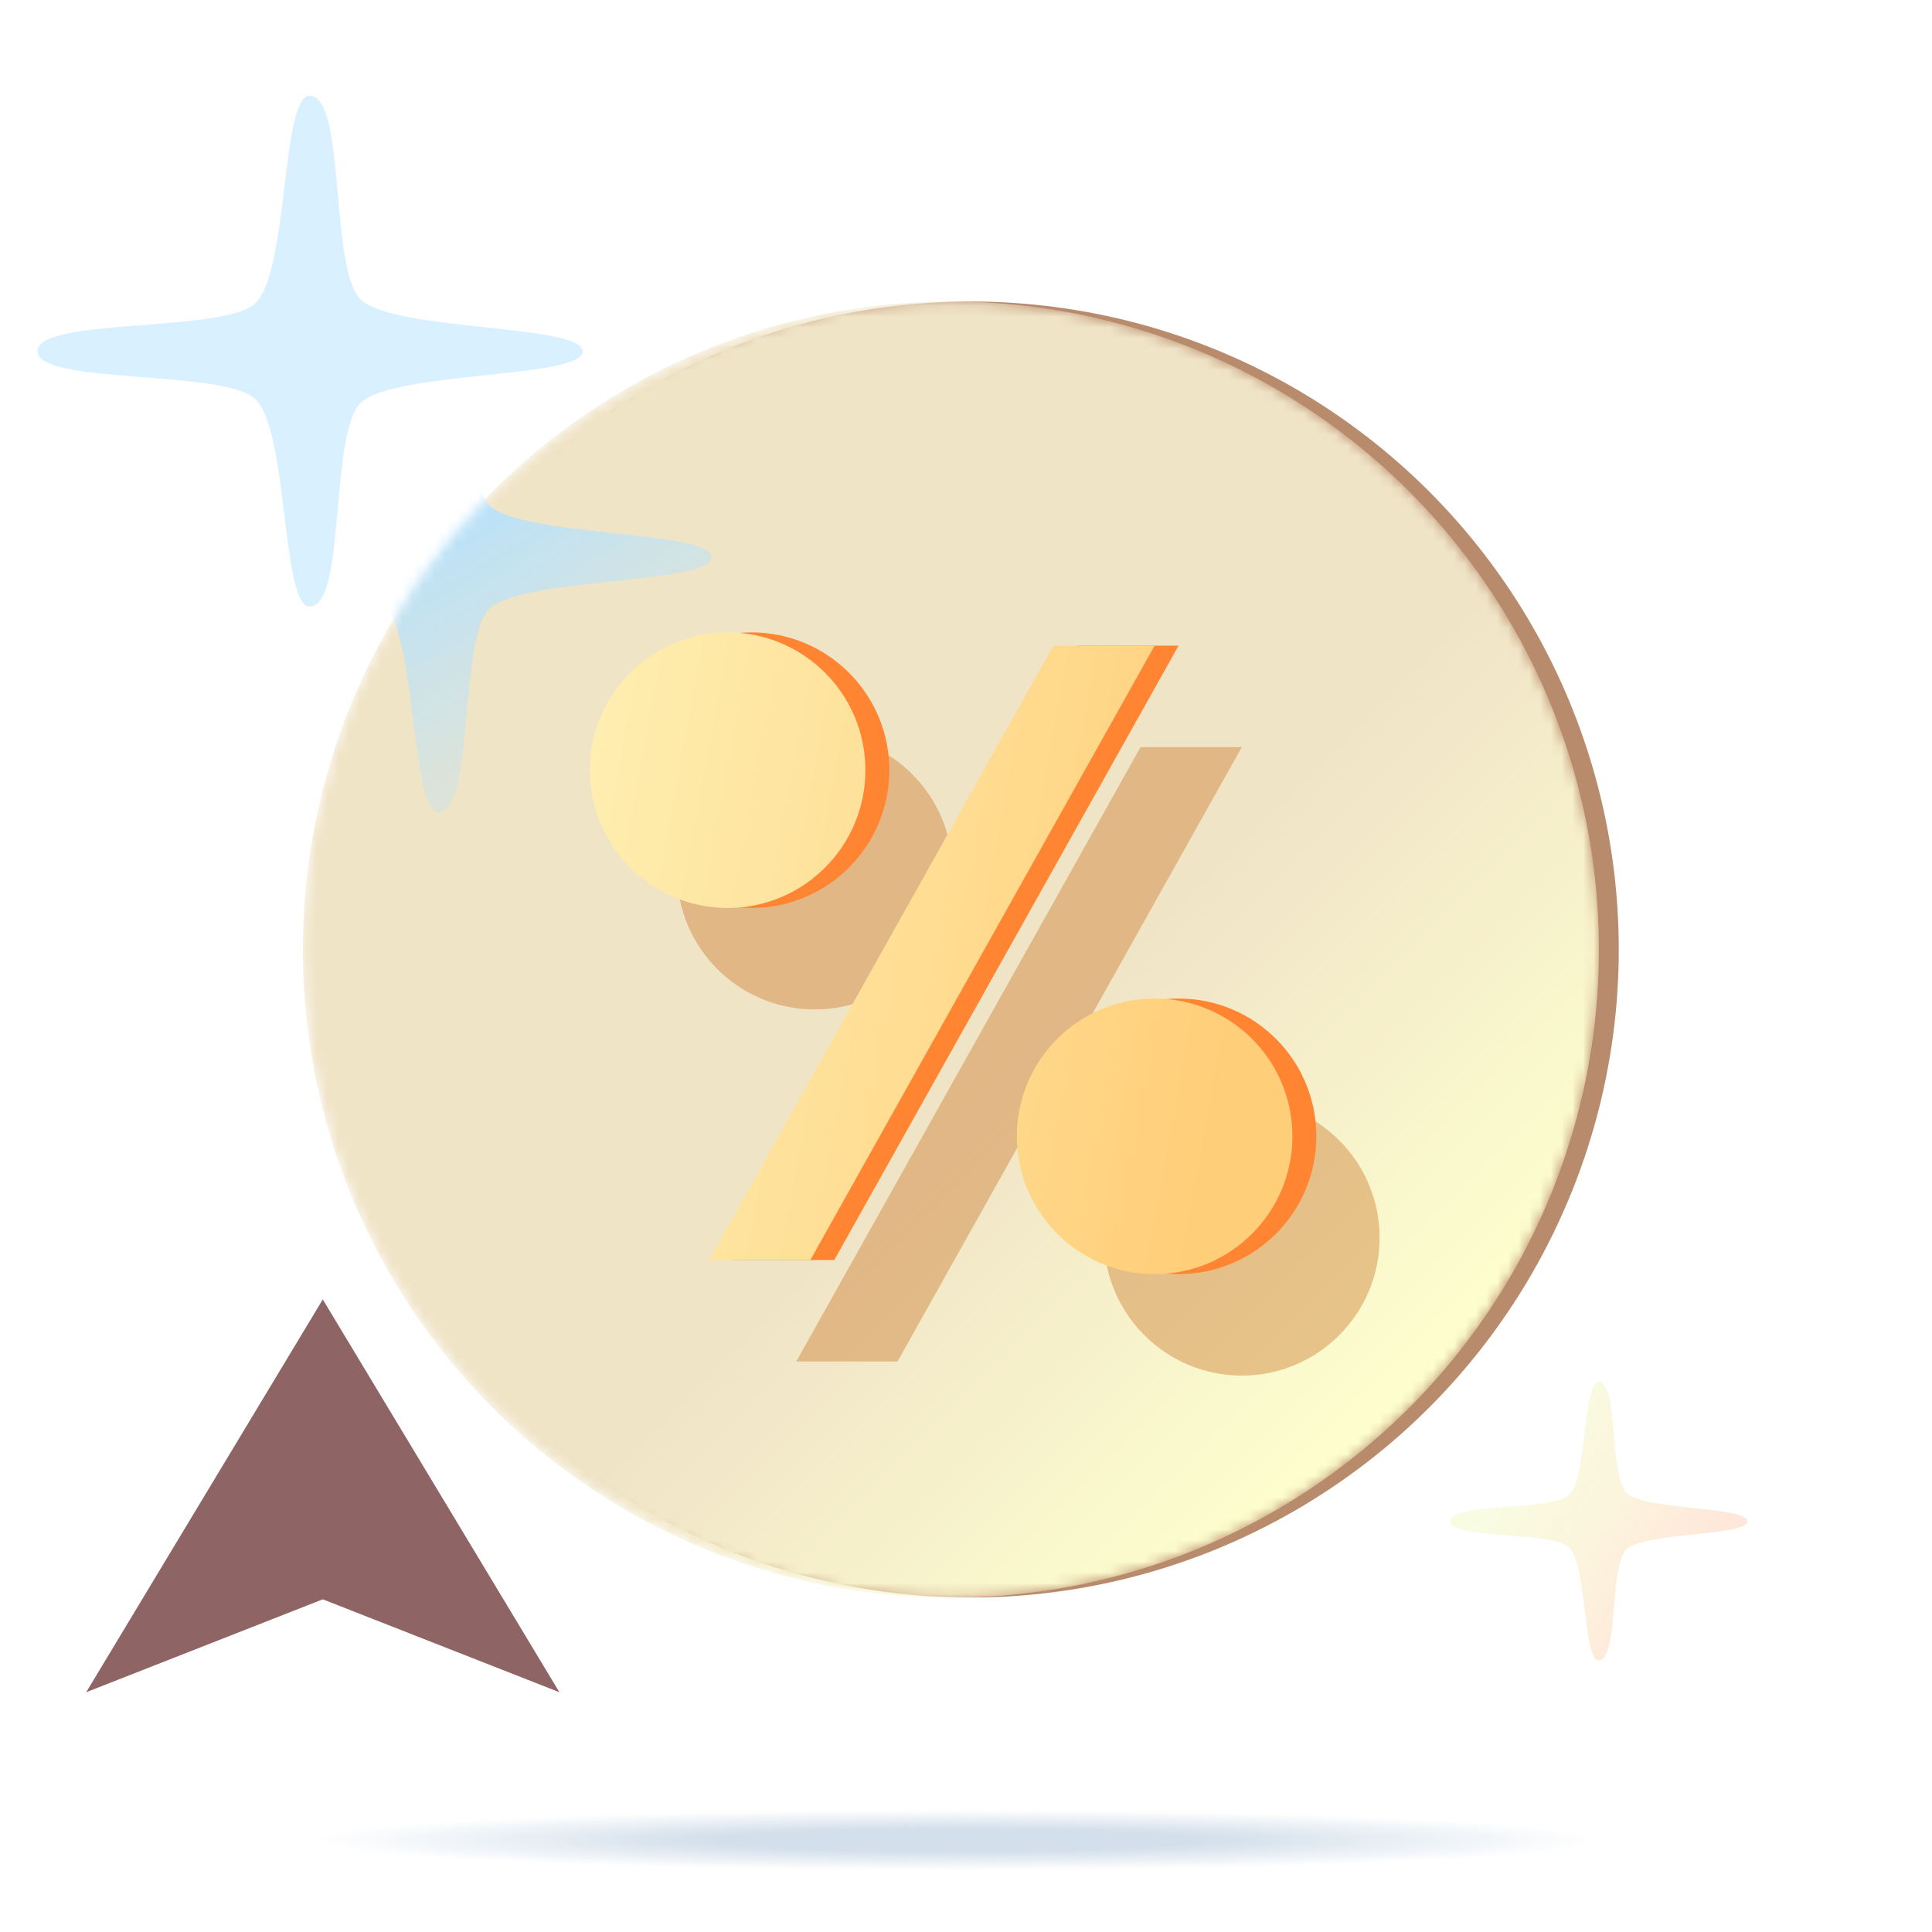<svg width="180" height="180" viewBox="0 0 180 180" fill="none" xmlns="http://www.w3.org/2000/svg">
<g clip-path="url(#clip0_26381_13145)">
<g filter="url(#filter0_f_26381_13145)">
<path d="M148.968 171.318C148.968 171.122 148.56 170.926 147.768 170.741C140.463 169.515 117.246 168.629 89.739 168.629C56.357 168.629 29.283 169.948 29.283 171.565C29.283 171.761 29.692 171.957 30.484 172.142C37.814 173.368 61.005 174.254 88.513 174.254C121.895 174.254 148.968 172.935 148.968 171.318Z" fill="url(#paint0_radial_26381_13145)"/>
</g>
<circle cx="90.445" cy="88.464" r="60.372" fill="#B98B6D"/>
<mask id="mask0_26381_13145" style="mask-type:alpha" maskUnits="userSpaceOnUse" x="28" y="28" width="121" height="121">
<circle cx="88.587" cy="88.467" r="60.372" fill="white"/>
</mask>
<g mask="url(#mask0_26381_13145)">
<g filter="url(#filter1_ii_26381_13145)">
<circle cx="88.587" cy="88.467" r="60.372" fill="#F0E4C7"/>
<circle cx="88.587" cy="88.467" r="60.372" fill="url(#paint1_linear_26381_13145)"/>
</g>
<g filter="url(#filter2_iif_26381_13145)">
<path d="M45.612 47.086C42.682 44.248 44.253 28.118 40.878 28.118V28.092C38.177 28.092 38.917 44.608 35.754 47.472C32.719 50.216 15.504 48.745 15.504 51.901C15.504 55.031 32.741 53.586 35.754 56.33C38.917 59.194 38.177 75.71 40.878 75.71V75.684C44.253 75.684 42.682 59.543 45.612 56.716C48.664 53.753 66.296 54.447 66.296 51.916C66.296 49.386 48.664 50.054 45.612 47.086Z" fill="url(#paint2_linear_26381_13145)"/>
</g>
<g opacity="0.4" filter="url(#filter3_f_26381_13145)">
<path d="M88.749 81.212C88.749 88.297 83.001 94.049 75.911 94.049C68.822 94.049 63.074 88.297 63.074 81.212C63.074 74.117 68.822 68.374 75.911 68.374C83.001 68.374 88.749 74.117 88.749 81.212Z" fill="#C97324"/>
<path d="M106.262 69.608H115.696L83.62 126.846H74.186L106.262 69.608Z" fill="#C97324"/>
<path d="M115.695 128.162C122.785 128.162 128.533 122.41 128.533 115.324C128.533 108.229 122.785 102.487 115.695 102.487C108.606 102.487 102.858 108.229 102.858 115.324C102.858 122.41 108.606 128.162 115.695 128.162Z" fill="#C97324"/>
</g>
<path d="M82.858 71.757C82.858 78.843 77.111 84.595 70.021 84.595C62.931 84.595 57.184 78.843 57.184 71.757C57.184 64.663 62.931 58.92 70.021 58.92C77.111 58.92 82.858 64.663 82.858 71.757Z" fill="#FF8532"/>
<path d="M100.371 60.154H109.806L77.729 117.392H68.295L100.371 60.154Z" fill="#FF8532"/>
<path d="M109.805 118.708C116.895 118.708 122.642 112.956 122.642 105.87C122.642 98.775 116.895 93.032 109.805 93.032C102.715 93.032 96.968 98.775 96.968 105.87C96.968 112.956 102.715 118.708 109.805 118.708Z" fill="#FF8532"/>
<g filter="url(#filter4_ii_26381_13145)">
<path d="M80.628 71.757C80.628 78.843 74.88 84.595 67.79 84.595C60.7 84.595 54.953 78.843 54.953 71.757C54.953 64.663 60.7 58.92 67.79 58.92C74.88 58.92 80.628 64.663 80.628 71.757Z" fill="url(#paint3_linear_26381_13145)"/>
<path d="M98.141 60.154H107.575L75.499 117.392H66.065L98.141 60.154Z" fill="url(#paint4_linear_26381_13145)"/>
<path d="M107.574 118.708C114.664 118.708 120.412 112.956 120.412 105.87C120.412 98.775 114.664 93.032 107.574 93.032C100.485 93.032 94.737 98.775 94.737 105.87C94.737 112.956 100.485 118.708 107.574 118.708Z" fill="url(#paint5_linear_26381_13145)"/>
</g>
</g>
<g filter="url(#filter5_bii_26381_13145)">
<path d="M33.606 27.904C30.677 25.066 32.247 8.936 28.872 8.936V8.91C26.171 8.91 26.912 25.426 23.748 28.29C20.713 31.034 3.498 29.563 3.498 32.719C3.498 35.849 20.735 34.404 23.748 37.148C26.912 40.012 26.171 56.528 28.872 56.528V56.502C32.247 56.502 30.677 40.362 33.606 37.534C36.658 34.571 54.291 35.265 54.291 32.735C54.291 30.205 36.658 30.872 33.606 27.904Z" fill="#D8F0FF"/>
</g>
<g filter="url(#filter6_bii_26381_13145)">
<path d="M151.532 139.1C149.936 137.553 150.792 128.763 148.953 128.763V128.749C147.481 128.749 147.884 137.75 146.16 139.31C144.506 140.806 135.125 140.004 135.125 141.724C135.125 143.43 144.519 142.642 146.16 144.137C147.884 145.698 147.481 154.699 148.953 154.699V154.685C150.792 154.685 149.936 145.889 151.532 144.348C153.196 142.733 162.805 143.111 162.805 141.732C162.805 140.354 153.196 140.718 151.532 139.1Z" fill="#D8F0FF" fill-opacity="0.4"/>
<path d="M151.532 139.1C149.936 137.553 150.792 128.763 148.953 128.763V128.749C147.481 128.749 147.884 137.75 146.16 139.31C144.506 140.806 135.125 140.004 135.125 141.724C135.125 143.43 144.519 142.642 146.16 144.137C147.884 145.698 147.481 154.699 148.953 154.699V154.685C150.792 154.685 149.936 145.889 151.532 144.348C153.196 142.733 162.805 143.111 162.805 141.732C162.805 140.354 153.196 140.718 151.532 139.1Z" fill="url(#paint6_linear_26381_13145)"/>
</g>
<g filter="url(#filter7_bii_26381_13145)">
<path d="M30.074 121.065L52.117 157.66L30.074 149.005L8.031 157.66L30.074 121.065Z" fill="#8E6464"/>
</g>
</g>
<defs>
<filter id="filter0_f_26381_13145" x="26.283" y="165.629" width="125.686" height="11.625" filterUnits="userSpaceOnUse" color-interpolation-filters="sRGB">
<feFlood flood-opacity="0" result="BackgroundImageFix"/>
<feBlend mode="normal" in="SourceGraphic" in2="BackgroundImageFix" result="shape"/>
<feGaussianBlur stdDeviation="1.5" result="effect1_foregroundBlur_26381_13145"/>
</filter>
<filter id="filter1_ii_26381_13145" x="27.051" y="26.931" width="123.072" height="123.073" filterUnits="userSpaceOnUse" color-interpolation-filters="sRGB">
<feFlood flood-opacity="0" result="BackgroundImageFix"/>
<feBlend mode="normal" in="SourceGraphic" in2="BackgroundImageFix" result="shape"/>
<feColorMatrix in="SourceAlpha" type="matrix" values="0 0 0 0 0 0 0 0 0 0 0 0 0 0 0 0 0 0 127 0" result="hardAlpha"/>
<feOffset dx="-1.164" dy="-1.164"/>
<feGaussianBlur stdDeviation="0.582"/>
<feComposite in2="hardAlpha" operator="arithmetic" k2="-1" k3="1"/>
<feColorMatrix type="matrix" values="0 0 0 0 1 0 0 0 0 0.792 0 0 0 0 0.259 0 0 0 1 0"/>
<feBlend mode="normal" in2="shape" result="effect1_innerShadow_26381_13145"/>
<feColorMatrix in="SourceAlpha" type="matrix" values="0 0 0 0 0 0 0 0 0 0 0 0 0 0 0 0 0 0 127 0" result="hardAlpha"/>
<feOffset dx="1.164" dy="1.164"/>
<feGaussianBlur stdDeviation="0.582"/>
<feComposite in2="hardAlpha" operator="arithmetic" k2="-1" k3="1"/>
<feColorMatrix type="matrix" values="0 0 0 0 1 0 0 0 0 1 0 0 0 0 1 0 0 0 1 0"/>
<feBlend mode="normal" in2="effect1_innerShadow_26381_13145" result="effect2_innerShadow_26381_13145"/>
</filter>
<filter id="filter2_iif_26381_13145" x="11.504" y="24.092" width="58.793" height="55.618" filterUnits="userSpaceOnUse" color-interpolation-filters="sRGB">
<feFlood flood-opacity="0" result="BackgroundImageFix"/>
<feBlend mode="normal" in="SourceGraphic" in2="BackgroundImageFix" result="shape"/>
<feColorMatrix in="SourceAlpha" type="matrix" values="0 0 0 0 0 0 0 0 0 0 0 0 0 0 0 0 0 0 127 0" result="hardAlpha"/>
<feOffset dx="-0.725" dy="-0.725"/>
<feGaussianBlur stdDeviation="0.363"/>
<feComposite in2="hardAlpha" operator="arithmetic" k2="-1" k3="1"/>
<feColorMatrix type="matrix" values="0 0 0 0 0.581 0 0 0 0 0.831 0 0 0 0 0.988 0 0 0 1 0"/>
<feBlend mode="normal" in2="shape" result="effect1_innerShadow_26381_13145"/>
<feColorMatrix in="SourceAlpha" type="matrix" values="0 0 0 0 0 0 0 0 0 0 0 0 0 0 0 0 0 0 127 0" result="hardAlpha"/>
<feOffset dx="0.725" dy="0.725"/>
<feGaussianBlur stdDeviation="0.363"/>
<feComposite in2="hardAlpha" operator="arithmetic" k2="-1" k3="1"/>
<feColorMatrix type="matrix" values="0 0 0 0 0.994 0 0 0 0 1 0 0 0 0 0.958 0 0 0 1 0"/>
<feBlend mode="normal" in2="effect1_innerShadow_26381_13145" result="effect2_innerShadow_26381_13145"/>
<feGaussianBlur stdDeviation="2" result="effect3_foregroundBlur_26381_13145"/>
</filter>
<filter id="filter3_f_26381_13145" x="55.074" y="60.374" width="81.459" height="75.788" filterUnits="userSpaceOnUse" color-interpolation-filters="sRGB">
<feFlood flood-opacity="0" result="BackgroundImageFix"/>
<feBlend mode="normal" in="SourceGraphic" in2="BackgroundImageFix" result="shape"/>
<feGaussianBlur stdDeviation="4" result="effect1_foregroundBlur_26381_13145"/>
</filter>
<filter id="filter4_ii_26381_13145" x="54.553" y="58.52" width="66.259" height="60.588" filterUnits="userSpaceOnUse" color-interpolation-filters="sRGB">
<feFlood flood-opacity="0" result="BackgroundImageFix"/>
<feBlend mode="normal" in="SourceGraphic" in2="BackgroundImageFix" result="shape"/>
<feColorMatrix in="SourceAlpha" type="matrix" values="0 0 0 0 0 0 0 0 0 0 0 0 0 0 0 0 0 0 127 0" result="hardAlpha"/>
<feOffset dx="-0.4" dy="-0.4"/>
<feGaussianBlur stdDeviation="0.2"/>
<feComposite in2="hardAlpha" operator="arithmetic" k2="-1" k3="1"/>
<feColorMatrix type="matrix" values="0 0 0 0 0.98 0 0 0 0 0.333 0 0 0 0 0.176 0 0 0 1 0"/>
<feBlend mode="normal" in2="shape" result="effect1_innerShadow_26381_13145"/>
<feColorMatrix in="SourceAlpha" type="matrix" values="0 0 0 0 0 0 0 0 0 0 0 0 0 0 0 0 0 0 127 0" result="hardAlpha"/>
<feOffset dx="0.4" dy="0.4"/>
<feGaussianBlur stdDeviation="0.2"/>
<feComposite in2="hardAlpha" operator="arithmetic" k2="-1" k3="1"/>
<feColorMatrix type="matrix" values="0 0 0 0 1 0 0 0 0 1 0 0 0 0 1 0 0 0 1 0"/>
<feBlend mode="normal" in2="effect1_innerShadow_26381_13145" result="effect2_innerShadow_26381_13145"/>
</filter>
<filter id="filter5_bii_26381_13145" x="0.597" y="6.009" width="56.596" height="53.421" filterUnits="userSpaceOnUse" color-interpolation-filters="sRGB">
<feFlood flood-opacity="0" result="BackgroundImageFix"/>
<feGaussianBlur in="BackgroundImageFix" stdDeviation="1.451"/>
<feComposite in2="SourceAlpha" operator="in" result="effect1_backgroundBlur_26381_13145"/>
<feBlend mode="normal" in="SourceGraphic" in2="effect1_backgroundBlur_26381_13145" result="shape"/>
<feColorMatrix in="SourceAlpha" type="matrix" values="0 0 0 0 0 0 0 0 0 0 0 0 0 0 0 0 0 0 127 0" result="hardAlpha"/>
<feOffset dx="-0.725" dy="-0.725"/>
<feGaussianBlur stdDeviation="0.363"/>
<feComposite in2="hardAlpha" operator="arithmetic" k2="-1" k3="1"/>
<feColorMatrix type="matrix" values="0 0 0 0 0.581 0 0 0 0 0.831 0 0 0 0 0.988 0 0 0 1 0"/>
<feBlend mode="normal" in2="shape" result="effect2_innerShadow_26381_13145"/>
<feColorMatrix in="SourceAlpha" type="matrix" values="0 0 0 0 0 0 0 0 0 0 0 0 0 0 0 0 0 0 127 0" result="hardAlpha"/>
<feOffset dx="0.725" dy="0.725"/>
<feGaussianBlur stdDeviation="0.363"/>
<feComposite in2="hardAlpha" operator="arithmetic" k2="-1" k3="1"/>
<feColorMatrix type="matrix" values="0 0 0 0 0.994 0 0 0 0 1 0 0 0 0 0.958 0 0 0 1 0"/>
<feBlend mode="normal" in2="effect2_innerShadow_26381_13145" result="effect3_innerShadow_26381_13145"/>
</filter>
<filter id="filter6_bii_26381_13145" x="132.534" y="126.158" width="32.862" height="31.132" filterUnits="userSpaceOnUse" color-interpolation-filters="sRGB">
<feFlood flood-opacity="0" result="BackgroundImageFix"/>
<feGaussianBlur in="BackgroundImageFix" stdDeviation="1.296"/>
<feComposite in2="SourceAlpha" operator="in" result="effect1_backgroundBlur_26381_13145"/>
<feBlend mode="normal" in="SourceGraphic" in2="effect1_backgroundBlur_26381_13145" result="shape"/>
<feColorMatrix in="SourceAlpha" type="matrix" values="0 0 0 0 0 0 0 0 0 0 0 0 0 0 0 0 0 0 127 0" result="hardAlpha"/>
<feOffset dx="-0.648" dy="-0.648"/>
<feGaussianBlur stdDeviation="0.324"/>
<feComposite in2="hardAlpha" operator="arithmetic" k2="-1" k3="1"/>
<feColorMatrix type="matrix" values="0 0 0 0 0.581 0 0 0 0 0.831 0 0 0 0 0.988 0 0 0 1 0"/>
<feBlend mode="normal" in2="shape" result="effect2_innerShadow_26381_13145"/>
<feColorMatrix in="SourceAlpha" type="matrix" values="0 0 0 0 0 0 0 0 0 0 0 0 0 0 0 0 0 0 127 0" result="hardAlpha"/>
<feOffset dx="0.648" dy="0.648"/>
<feGaussianBlur stdDeviation="0.324"/>
<feComposite in2="hardAlpha" operator="arithmetic" k2="-1" k3="1"/>
<feColorMatrix type="matrix" values="0 0 0 0 0.994 0 0 0 0 1 0 0 0 0 0.958 0 0 0 1 0"/>
<feBlend mode="normal" in2="effect2_innerShadow_26381_13145" result="effect3_innerShadow_26381_13145"/>
</filter>
<filter id="filter7_bii_26381_13145" x="4.031" y="117.065" width="52.086" height="44.595" filterUnits="userSpaceOnUse" color-interpolation-filters="sRGB">
<feFlood flood-opacity="0" result="BackgroundImageFix"/>
<feGaussianBlur in="BackgroundImageFix" stdDeviation="2"/>
<feComposite in2="SourceAlpha" operator="in" result="effect1_backgroundBlur_26381_13145"/>
<feBlend mode="normal" in="SourceGraphic" in2="effect1_backgroundBlur_26381_13145" result="shape"/>
<feColorMatrix in="SourceAlpha" type="matrix" values="0 0 0 0 0 0 0 0 0 0 0 0 0 0 0 0 0 0 127 0" result="hardAlpha"/>
<feOffset dx="-1" dy="-1"/>
<feGaussianBlur stdDeviation="0.5"/>
<feComposite in2="hardAlpha" operator="arithmetic" k2="-1" k3="1"/>
<feColorMatrix type="matrix" values="0 0 0 0 0.581 0 0 0 0 0.831 0 0 0 0 0.988 0 0 0 1 0"/>
<feBlend mode="normal" in2="shape" result="effect2_innerShadow_26381_13145"/>
<feColorMatrix in="SourceAlpha" type="matrix" values="0 0 0 0 0 0 0 0 0 0 0 0 0 0 0 0 0 0 127 0" result="hardAlpha"/>
<feOffset dx="1" dy="1"/>
<feGaussianBlur stdDeviation="0.5"/>
<feComposite in2="hardAlpha" operator="arithmetic" k2="-1" k3="1"/>
<feColorMatrix type="matrix" values="0 0 0 0 0.994 0 0 0 0 1 0 0 0 0 0.958 0 0 0 1 0"/>
<feBlend mode="normal" in2="effect2_innerShadow_26381_13145" result="effect3_innerShadow_26381_13145"/>
</filter>
<radialGradient id="paint0_radial_26381_13145" cx="0" cy="0" r="1" gradientUnits="userSpaceOnUse" gradientTransform="translate(89.126 171.441) rotate(90) scale(2.812 59.843)">
<stop offset="0.375" stop-color="#D3DFEB"/>
<stop offset="1" stop-color="#D3DFEB" stop-opacity="0"/>
</radialGradient>
<linearGradient id="paint1_linear_26381_13145" x1="128.729" y1="134.229" x2="94.077" y2="99.576" gradientUnits="userSpaceOnUse">
<stop stop-color="#FEFFCF"/>
<stop offset="1" stop-color="#FEFFCF" stop-opacity="0"/>
</linearGradient>
<linearGradient id="paint2_linear_26381_13145" x1="35.794" y1="47.526" x2="54.923" y2="79.406" gradientUnits="userSpaceOnUse">
<stop stop-color="#B4E2FF"/>
<stop offset="1" stop-color="#B4E2FF" stop-opacity="0"/>
</linearGradient>
<linearGradient id="paint3_linear_26381_13145" x1="113.843" y1="101.915" x2="45.262" y2="89.363" gradientUnits="userSpaceOnUse">
<stop stop-color="#FFCE79"/>
<stop offset="1" stop-color="#FEF1B5"/>
</linearGradient>
<linearGradient id="paint4_linear_26381_13145" x1="113.843" y1="101.915" x2="45.262" y2="89.363" gradientUnits="userSpaceOnUse">
<stop stop-color="#FFCE79"/>
<stop offset="1" stop-color="#FEF1B5"/>
</linearGradient>
<linearGradient id="paint5_linear_26381_13145" x1="113.843" y1="101.915" x2="45.262" y2="89.363" gradientUnits="userSpaceOnUse">
<stop stop-color="#FFCE79"/>
<stop offset="1" stop-color="#FEF1B5"/>
</linearGradient>
<linearGradient id="paint6_linear_26381_13145" x1="144.24" y1="129.998" x2="161.339" y2="140.498" gradientUnits="userSpaceOnUse">
<stop stop-color="#FEFFCF" stop-opacity="0.6"/>
<stop offset="1" stop-color="#FFE7DA"/>
</linearGradient>
<clipPath id="clip0_26381_13145">
<rect width="180" height="180" fill="white"/>
</clipPath>
</defs>
</svg>

